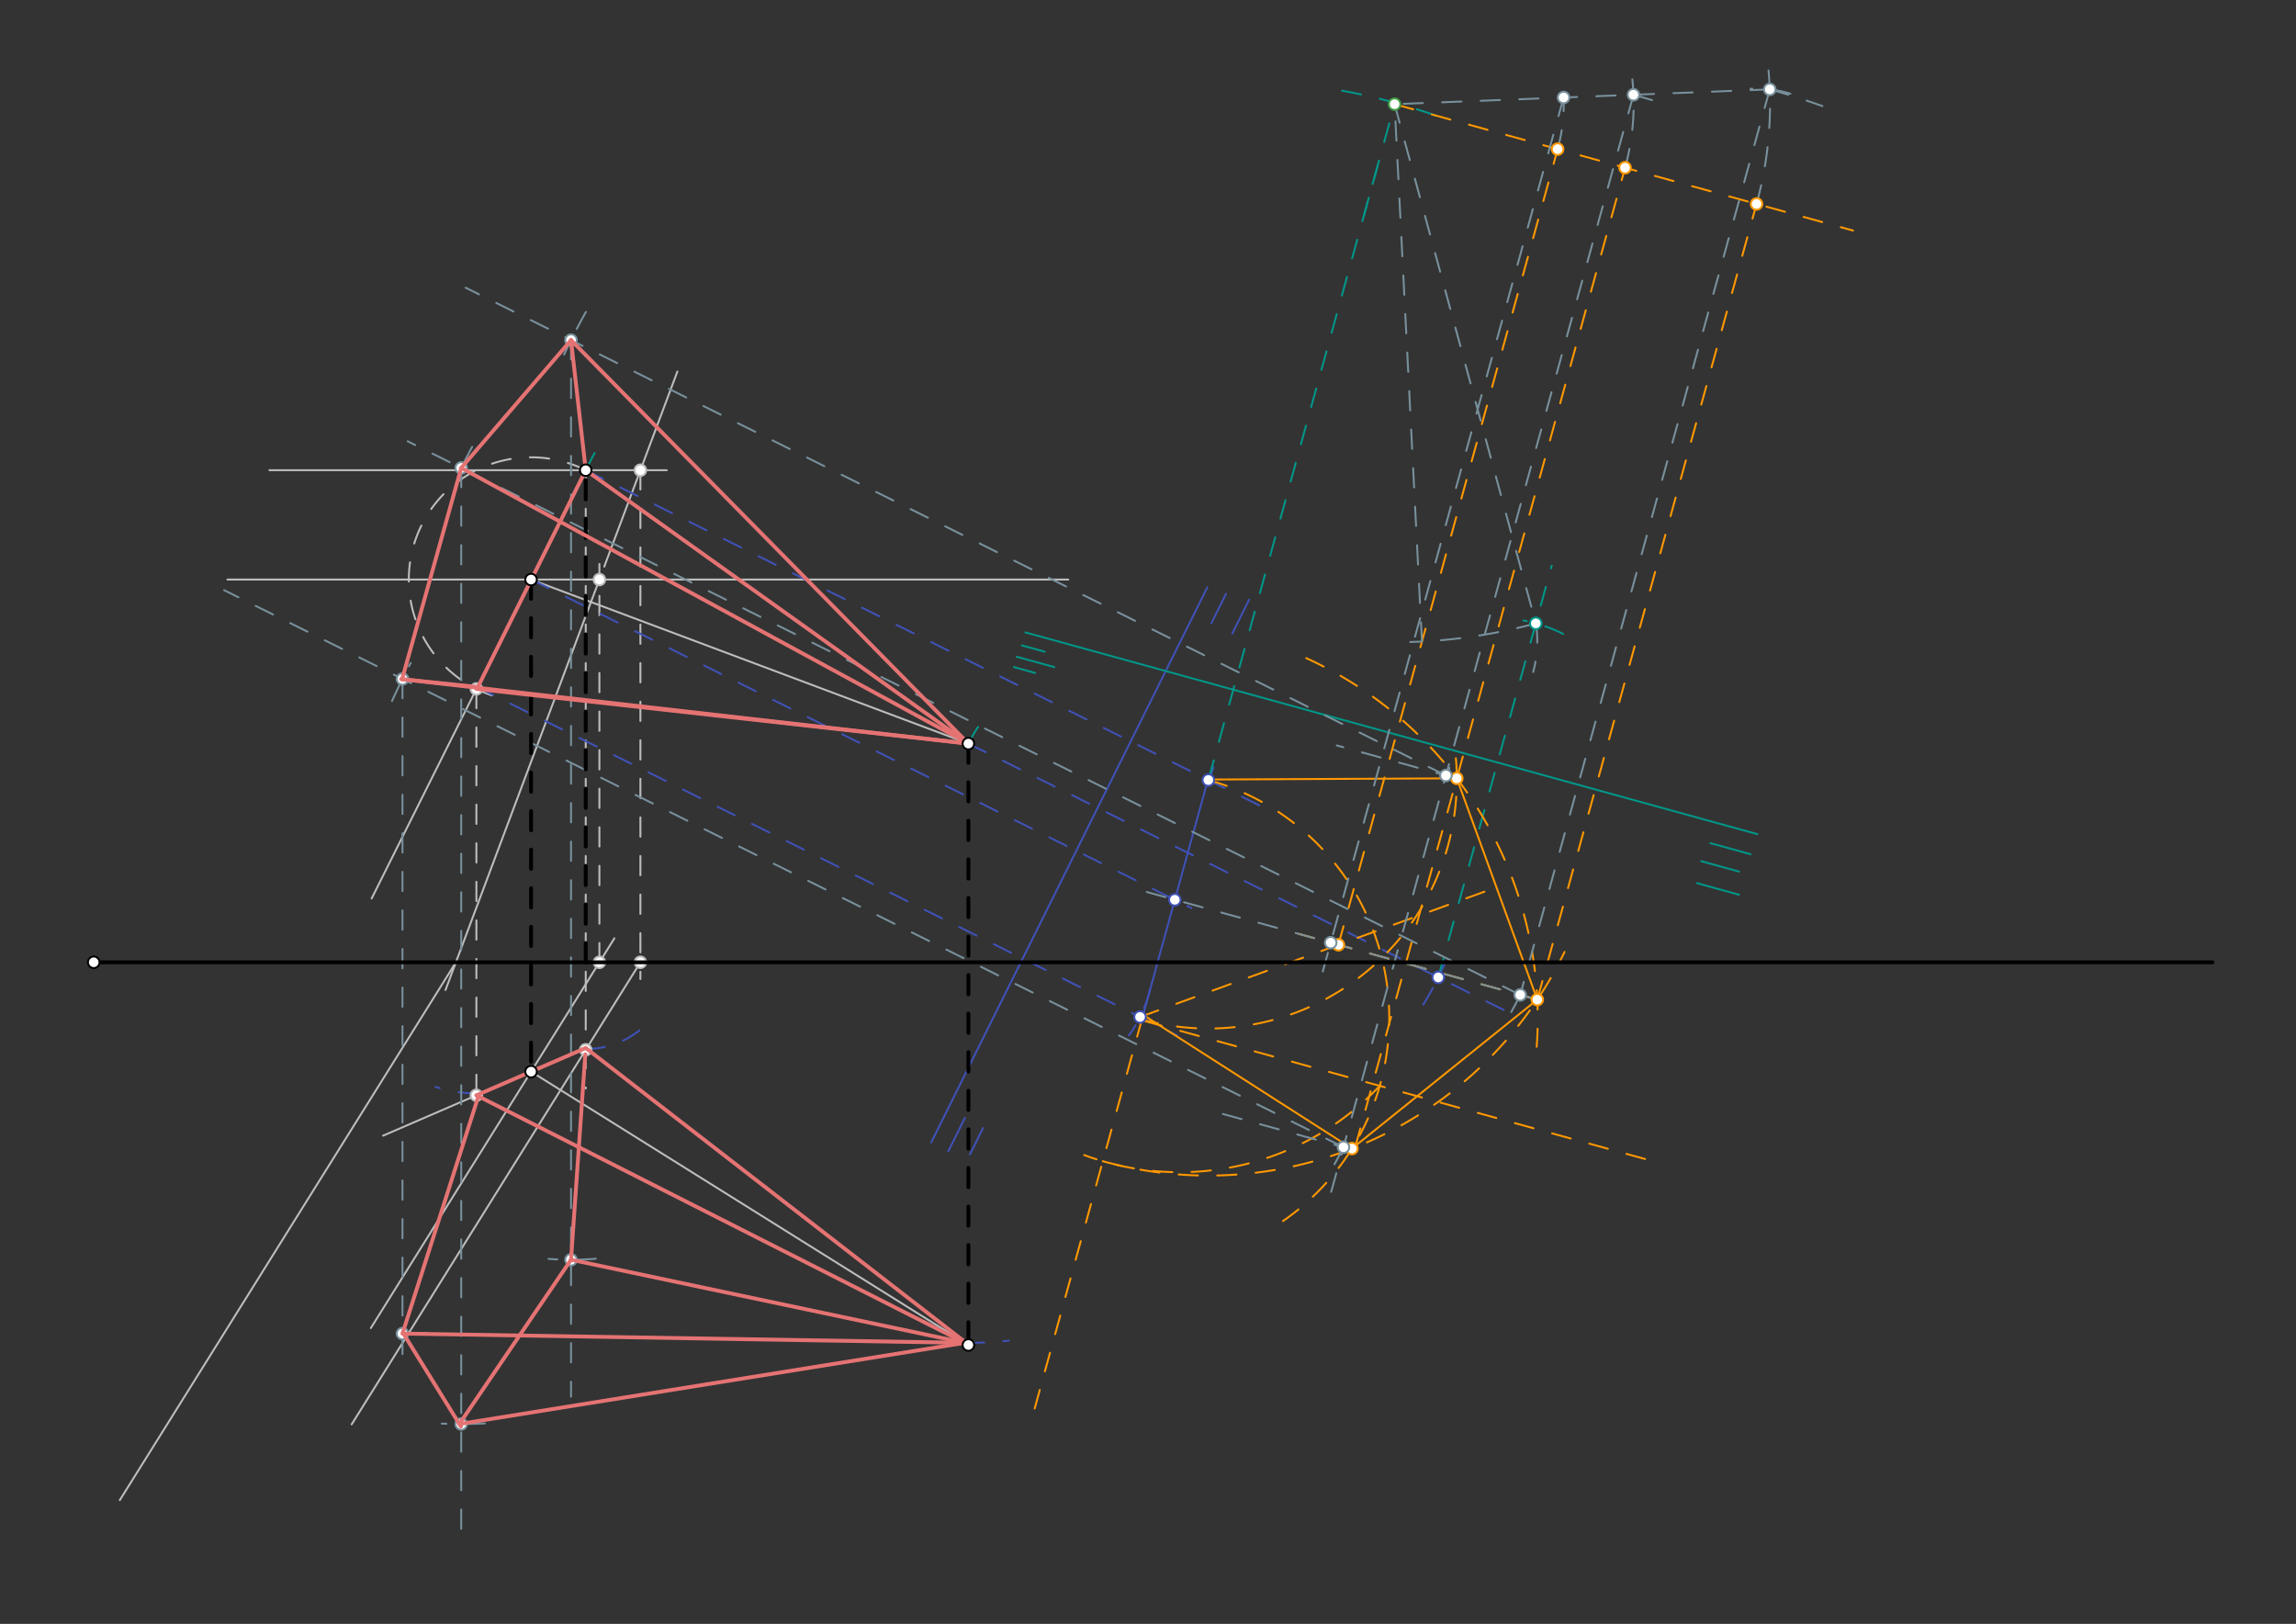 <svg xmlns="http://www.w3.org/2000/svg" class="svg--1it" height="100%" preserveAspectRatio="xMidYMid meet" viewBox="0 0 1190.551 841.89" width="100%"><rect x="0" y="0" width="1190.551" height="841.89" fill="#333333" stroke="none"/><defs><marker id="marker-arrow" markerHeight="16" markerUnits="userSpaceOnUse" markerWidth="24" orient="auto-start-reverse" refX="24" refY="4" viewBox="0 0 24 8"><path d="M 0 0 L 24 4 L 0 8 z" stroke="inherit"></path></marker></defs><g class="aux-layer--1FB"><g class="element--2qn"><line stroke="#BDBDBD" stroke-dasharray="none" stroke-linecap="round" stroke-width="1" x1="502.147" x2="275.376" y1="385.51" y2="300.471"></line></g><g class="element--2qn"><line stroke="#BDBDBD" stroke-dasharray="none" stroke-linecap="round" stroke-width="1" x1="275.376" x2="502.147" y1="555.589" y2="697.321"></line></g><g class="element--2qn"><line stroke="#BDBDBD" stroke-dasharray="none" stroke-linecap="round" stroke-width="1" x1="275.376" x2="553.938" y1="300.471" y2="300.471"></line></g><g class="element--2qn"><line stroke="#BDBDBD" stroke-dasharray="none" stroke-linecap="round" stroke-width="1" x1="275.376" x2="117.938" y1="300.471" y2="300.471"></line></g><g class="element--2qn"><line stroke="#BDBDBD" stroke-dasharray="none" stroke-linecap="round" stroke-width="1" x1="275.376" x2="318.579" y1="555.589" y2="486.463"></line></g><g class="element--2qn"><line stroke="#BDBDBD" stroke-dasharray="none" stroke-linecap="round" stroke-width="1" x1="275.376" x2="192.287" y1="555.589" y2="688.531"></line></g><g class="element--2qn"><line stroke="#BDBDBD" stroke-dasharray="10" stroke-linecap="round" stroke-width="1" x1="310.809" x2="310.809" y1="498.896" y2="292.388"></line></g><g class="element--2qn"><line stroke="#BDBDBD" stroke-dasharray="none" stroke-linecap="round" stroke-width="1" x1="310.809" x2="231.01" y1="300.471" y2="513.266"></line></g><g class="element--2qn"><line stroke="#BDBDBD" stroke-dasharray="none" stroke-linecap="round" stroke-width="1" x1="313.326" x2="351.257" y1="293.76" y2="192.609"></line></g><g class="element--2qn"><line stroke="#BDBDBD" stroke-dasharray="none" stroke-linecap="round" stroke-width="1" x1="236.399" x2="62.114" y1="498.896" y2="777.752"></line></g><g class="element--2qn"><line stroke="#BDBDBD" stroke-dasharray="none" stroke-linecap="round" stroke-width="1" x1="303.722" x2="345.724" y1="243.778" y2="243.778"></line></g><g class="element--2qn"><line stroke="#BDBDBD" stroke-dasharray="none" stroke-linecap="round" stroke-width="1" x1="303.722" x2="139.724" y1="243.778" y2="243.778"></line></g><g class="element--2qn"><line stroke="#BDBDBD" stroke-dasharray="10" stroke-linecap="round" stroke-width="1" x1="332.069" x2="332.069" y1="243.778" y2="507.599"></line></g><g class="element--2qn"><line stroke="#BDBDBD" stroke-dasharray="none" stroke-linecap="round" stroke-width="1" x1="332.069" x2="182.33" y1="498.896" y2="738.478"></line></g><g class="element--2qn"><line stroke="#BDBDBD" stroke-dasharray="10" stroke-linecap="round" stroke-width="1" x1="303.722" x2="303.722" y1="243.778" y2="564.327"></line></g><g class="element--2qn"><line stroke="#BDBDBD" stroke-dasharray="none" stroke-linecap="round" stroke-width="1" x1="303.722" x2="275.376" y1="243.778" y2="300.471"></line></g><g class="element--2qn"><line stroke="#BDBDBD" stroke-dasharray="none" stroke-linecap="round" stroke-width="1" x1="275.376" x2="192.703" y1="300.471" y2="465.816"></line></g><g class="element--2qn"><path d="M 303.722 243.778 A 63.385 63.385 0 1 0 255.022 360.499" fill="none" stroke="#BDBDBD" stroke-dasharray="10" stroke-linecap="round" stroke-width="1"></path></g><g class="element--2qn"><line stroke="#BDBDBD" stroke-dasharray="none" stroke-linecap="round" stroke-width="1" x1="303.724" x2="275.376" y1="543.327" y2="555.589"></line></g><g class="element--2qn"><line stroke="#BDBDBD" stroke-dasharray="none" stroke-linecap="round" stroke-width="1" x1="275.376" x2="198.626" y1="555.589" y2="588.787"></line></g><g class="element--2qn"><line stroke="#BDBDBD" stroke-dasharray="10" stroke-linecap="round" stroke-width="1" x1="247.029" x2="247.029" y1="357.164" y2="576.327"></line></g><g class="element--2qn"><line stroke="#3F51B5" stroke-dasharray="none" stroke-linecap="round" stroke-width="1" x1="626.041" x2="482.838" y1="304.512" y2="592.333"></line></g><g class="element--2qn"><line stroke="#3F51B5" stroke-dasharray="none" stroke-linecap="round" stroke-width="1" x1="635.724" x2="628.155" y1="307.872" y2="323.086"></line></g><g class="element--2qn"><line stroke="#3F51B5" stroke-dasharray="none" stroke-linecap="round" stroke-width="1" x1="647.724" x2="638.97" y1="310.872" y2="328.467"></line></g><g class="element--2qn"><line stroke="#3F51B5" stroke-dasharray="none" stroke-linecap="round" stroke-width="1" x1="491.724" x2="500.337" y1="596.872" y2="579.561"></line></g><g class="element--2qn"><line stroke="#3F51B5" stroke-dasharray="none" stroke-linecap="round" stroke-width="1" x1="509.724" x2="502.952" y1="584.872" y2="598.484"></line></g><g class="element--2qn"><line stroke="#3F51B5" stroke-dasharray="10" stroke-linecap="round" stroke-width="1" x1="303.722" x2="661.757" y1="243.778" y2="421.915"></line></g><g class="element--2qn"><path d="M 303.724 543.872 A 44.976 44.976 0 0 0 333.671 532.451" fill="none" stroke="#3F51B5" stroke-dasharray="10" stroke-linecap="round" stroke-width="1"></path></g><g class="element--2qn"><path d="M 629.238 397.783 A 44.977 44.977 0 0 1 619.817 414.374" fill="none" stroke="#3F51B5" stroke-dasharray="10" stroke-linecap="round" stroke-width="1"></path></g><g class="element--2qn"><line stroke="#3F51B5" stroke-dasharray="10" stroke-linecap="round" stroke-width="1" x1="246.724" x2="610.331" y1="355.872" y2="536.782"></line></g><g class="element--2qn"><path d="M 247.724 566.872 A 67.98 67.98 0 0 1 225.849 563.492" fill="none" stroke="#3F51B5" stroke-dasharray="10" stroke-linecap="round" stroke-width="1"></path></g><g class="element--2qn"><path d="M 596.34 513.048 A 67.98 67.98 0 0 1 585.36 536.818" fill="none" stroke="#3F51B5" stroke-dasharray="10" stroke-linecap="round" stroke-width="1"></path></g><g class="element--2qn"><line stroke="#3F51B5" stroke-dasharray="none" stroke-linecap="round" stroke-width="1" x1="626.724" x2="591.724" y1="402.872" y2="529.872"></line></g><g class="element--2qn"><line stroke="#3F51B5" stroke-dasharray="10" stroke-linecap="round" stroke-width="1" x1="275.515" x2="617.811" y1="300.471" y2="470.777"></line></g><g class="element--2qn"><line stroke="#3F51B5" stroke-dasharray="10" stroke-linecap="round" stroke-width="1" x1="502.147" x2="785.836" y1="385.51" y2="526.657"></line></g><g class="element--2qn"><path d="M 500.319 696.178 A 197.291 197.291 0 0 0 523.066 695.074" fill="none" stroke="#3F51B5" stroke-dasharray="10" stroke-linecap="round" stroke-width="1"></path></g><g class="element--2qn"><path d="M 738.032 520.85 A 197.291 197.291 0 0 0 749.483 498.883" fill="none" stroke="#3F51B5" stroke-dasharray="10" stroke-linecap="round" stroke-width="1"></path></g><g class="element--2qn"><line stroke="#009688" stroke-dasharray="none" stroke-linecap="round" stroke-width="1" x1="531.724" x2="911.246" y1="327.872" y2="432.465"></line></g><g class="element--2qn"><line stroke="#009688" stroke-dasharray="none" stroke-linecap="round" stroke-width="1" x1="907.724" x2="886.926" y1="442.872" y2="437.14"></line></g><g class="element--2qn"><line stroke="#009688" stroke-dasharray="none" stroke-linecap="round" stroke-width="1" x1="901.724" x2="882.112" y1="451.872" y2="446.467"></line></g><g class="element--2qn"><line stroke="#009688" stroke-dasharray="none" stroke-linecap="round" stroke-width="1" x1="901.724" x2="879.997" y1="463.872" y2="457.884"></line></g><g class="element--2qn"><line stroke="#009688" stroke-dasharray="none" stroke-linecap="round" stroke-width="1" x1="541.724" x2="529.869" y1="337.872" y2="334.605"></line></g><g class="element--2qn"><line stroke="#009688" stroke-dasharray="none" stroke-linecap="round" stroke-width="1" x1="536.724" x2="525.733" y1="348.872" y2="345.843"></line></g><g class="element--2qn"><line stroke="#009688" stroke-dasharray="none" stroke-linecap="round" stroke-width="1" x1="546.724" x2="527.207" y1="345.872" y2="340.493"></line></g><g class="element--2qn"><line stroke="#009688" stroke-dasharray="10" stroke-linecap="round" stroke-width="1" x1="626.724" x2="714.276" y1="403.872" y2="86.186"></line></g><g class="element--2qn"><line stroke="#009688" stroke-dasharray="10" stroke-linecap="round" stroke-width="1" x1="745.79" x2="804.614" y1="506.732" y2="293.284"></line></g><g class="element--2qn"><path d="M 502.147 385.51 A 74.842 74.842 0 0 1 509.17 374.091" fill="none" stroke="#009688" stroke-dasharray="10" stroke-linecap="round" stroke-width="1"></path></g><g class="element--2qn"><path d="M 810.524 328.67 A 74.843 74.843 0 0 0 789.916 321.698" fill="none" stroke="#009688" stroke-dasharray="10" stroke-linecap="round" stroke-width="1"></path></g><g class="element--2qn"><path d="M 303.722 243.778 A 315.628 315.628 0 0 1 313.065 226.385" fill="none" stroke="#009688" stroke-dasharray="10" stroke-linecap="round" stroke-width="1"></path></g><g class="element--2qn"><path d="M 744.176 59.809 A 315.629 315.629 0 0 0 689.759 45.97" fill="none" stroke="#009688" stroke-dasharray="10" stroke-linecap="round" stroke-width="1"></path></g><g class="element--2qn"><line stroke="#009688" stroke-dasharray="10" stroke-linecap="round" stroke-width="1" x1="707.116" x2="723.143" y1="112.165" y2="54.012"></line></g><g class="element--2qn"><line stroke="#FF9800" stroke-dasharray="10" stroke-linecap="round" stroke-width="1" x1="592.293" x2="536.509" y1="527.807" y2="730.227"></line></g><g class="element--2qn"><line stroke="#FF9800" stroke-dasharray="10" stroke-linecap="round" stroke-width="1" x1="592.724" x2="856.143" y1="529.145" y2="601.741"></line></g><g class="element--2qn"><path d="M 626.578 404.403 A 128.078 128.078 0 0 1 659.759 636.677" fill="none" stroke="#FF9800" stroke-dasharray="10" stroke-linecap="round" stroke-width="1"></path></g><g class="element--2qn"><path d="M 715.451 562.967 A 142.578 142.578 0 0 1 562.205 598.847" fill="none" stroke="#FF9800" stroke-dasharray="10" stroke-linecap="round" stroke-width="1"></path></g><g class="element--2qn"><path d="M 571.838 602.03 A 205.068 205.068 0 0 0 811.27 493.52" fill="none" stroke="#FF9800" stroke-dasharray="10" stroke-linecap="round" stroke-width="1"></path></g><g class="element--2qn"><path d="M 677.342 341.208 A 205.067 205.067 0 0 1 796.818 542.714" fill="none" stroke="#FF9800" stroke-dasharray="10" stroke-linecap="round" stroke-width="1"></path></g><g class="element--2qn"><path d="M 590.724 528.145 A 128.831 128.831 0 0 0 754.29 387.458" fill="none" stroke="#FF9800" stroke-dasharray="10" stroke-linecap="round" stroke-width="1"></path></g><g class="element--2qn"><line stroke="#FF9800" stroke-dasharray="none" stroke-linecap="round" stroke-width="1" x1="592.724" x2="701.036" y1="526.145" y2="595.476"></line></g><g class="element--2qn"><line stroke="#FF9800" stroke-dasharray="none" stroke-linecap="round" stroke-width="1" x1="701.036" x2="797.138" y1="595.476" y2="518.255"></line></g><g class="element--2qn"><line stroke="#FF9800" stroke-dasharray="none" stroke-linecap="round" stroke-width="1" x1="797.138" x2="755.407" y1="518.255" y2="403.523"></line></g><g class="element--2qn"><line stroke="#FF9800" stroke-dasharray="none" stroke-linecap="round" stroke-width="1" x1="755.407" x2="626.724" y1="403.523" y2="404.145"></line></g><g class="element--2qn"><line stroke="#FF9800" stroke-dasharray="10" stroke-linecap="round" stroke-width="1" x1="723.143" x2="960.862" y1="54.012" y2="119.526"></line></g><g class="element--2qn"><line stroke="#FF9800" stroke-dasharray="10" stroke-linecap="round" stroke-width="1" x1="702.724" x2="845.576" y1="594.69" y2="76.342"></line></g><g class="element--2qn"><line stroke="#FF9800" stroke-dasharray="10" stroke-linecap="round" stroke-width="1" x1="797.138" x2="913.406" y1="518.255" y2="96.366"></line></g><g class="element--2qn"><line stroke="#FF9800" stroke-dasharray="10" stroke-linecap="round" stroke-width="1" x1="797.138" x2="673.401" y1="518.255" y2="484.155"></line></g><g class="element--2qn"><line stroke="#FF9800" stroke-dasharray="10" stroke-linecap="round" stroke-width="1" x1="591.154" x2="775.957" y1="527.241" y2="460.023"></line></g><g class="element--2qn"><line stroke="#FF9800" stroke-dasharray="10" stroke-linecap="round" stroke-width="1" x1="694.002" x2="810.632" y1="489.832" y2="66.633"></line></g><g class="element--2qn"><line stroke="#78909C" stroke-dasharray="10" stroke-linecap="round" stroke-width="1" x1="723.143" x2="796.377" y1="54.012" y2="323.175"></line></g><g class="element--2qn"><path d="M 796.377 323.175 A 278.947 278.947 0 0 1 731.244 332.842" fill="none" stroke="#78909C" stroke-dasharray="10" stroke-linecap="round" stroke-width="1"></path></g><g class="element--2qn"><line stroke="#78909C" stroke-dasharray="10" stroke-linecap="round" stroke-width="1" x1="737.334" x2="723.143" y1="332.598" y2="54.012"></line></g><g class="element--2qn"><path d="M 910.824 105.736 A 194.679 194.679 0 0 0 917.036 36.549" fill="none" stroke="#78909C" stroke-dasharray="10" stroke-linecap="round" stroke-width="1"></path></g><g class="element--2qn"><path d="M 796.377 323.175 A 59.79 59.79 0 0 1 794.994 348.415" fill="none" stroke="#78909C" stroke-dasharray="10" stroke-linecap="round" stroke-width="1"></path></g><g class="element--2qn"><path d="M 928.357 48.573 A 59.791 59.791 0 0 0 907.724 46.025" fill="none" stroke="#78909C" stroke-dasharray="10" stroke-linecap="round" stroke-width="1"></path></g><g class="element--2qn"><line stroke="#78909C" stroke-dasharray="10" stroke-linecap="round" stroke-width="1" x1="917.67" x2="723.143" y1="46.338" y2="54.012"></line></g><g class="element--2qn"><path d="M 842.653 86.948 A 123.966 123.966 0 0 0 846.438 41.136" fill="none" stroke="#78909C" stroke-dasharray="10" stroke-linecap="round" stroke-width="1"></path></g><g class="element--2qn"><path d="M 807.688 77.312 A 87.698 87.698 0 0 0 810.366 44.903" fill="none" stroke="#78909C" stroke-dasharray="10" stroke-linecap="round" stroke-width="1"></path></g><g class="element--2qn"><line stroke="#78909C" stroke-dasharray="10" stroke-linecap="round" stroke-width="1" x1="754.4" x2="693.179" y1="403.338" y2="386.466"></line></g><g class="element--2qn"><line stroke="#78909C" stroke-dasharray="10" stroke-linecap="round" stroke-width="1" x1="701.6" x2="628.406" y1="596.138" y2="575.966"></line></g><g class="element--2qn"><line stroke="#78909C" stroke-dasharray="10" stroke-linecap="round" stroke-width="1" x1="847.012" x2="688.28" y1="49.125" y2="625.097"></line></g><g class="element--2qn"><line stroke="#78909C" stroke-dasharray="10" stroke-linecap="round" stroke-width="1" x1="797.138" x2="593.633" y1="518.255" y2="462.171"></line></g><g class="element--2qn"><line stroke="#78909C" stroke-dasharray="10" stroke-linecap="round" stroke-width="1" x1="917.67" x2="788.286" y1="46.338" y2="515.816"></line></g><g class="element--2qn"><line stroke="#78909C" stroke-dasharray="10" stroke-linecap="round" stroke-width="1" x1="810.772" x2="685.387" y1="50.555" y2="505.524"></line></g><g class="element--2qn"><line stroke="#78909C" stroke-dasharray="10" stroke-linecap="round" stroke-width="1" x1="749.748" x2="241.445" y1="402.055" y2="149.154"></line></g><g class="element--2qn"><line stroke="#78909C" stroke-dasharray="10" stroke-linecap="round" stroke-width="1" x1="696.638" x2="116.193" y1="594.77" y2="305.974"></line></g><g class="element--2qn"><path d="M 847.012 49.125 A 352.496 352.496 0 0 1 865.453 54.754" fill="none" stroke="#78909C" stroke-dasharray="10" stroke-linecap="round" stroke-width="1"></path></g><g class="element--2qn"><path d="M 303.812 161.703 A 352.497 352.497 0 0 0 292.486 183.814" fill="none" stroke="#78909C" stroke-dasharray="10" stroke-linecap="round" stroke-width="1"></path></g><g class="element--2qn"><path d="M 203.265 363.427 A 352.497 352.497 0 0 1 212.961 343.707" fill="none" stroke="#78909C" stroke-dasharray="10" stroke-linecap="round" stroke-width="1"></path></g><g class="element--2qn"><line stroke="#78909C" stroke-dasharray="10" stroke-linecap="round" stroke-width="1" x1="788.286" x2="211.394" y1="515.816" y2="228.788"></line></g><g class="element--2qn"><path d="M 917.67 46.338 A 373.956 373.956 0 0 1 944.971 54.999" fill="none" stroke="#78909C" stroke-dasharray="10" stroke-linecap="round" stroke-width="1"></path></g><g class="element--2qn"><path d="M 244.82 231.68 A 373.955 373.955 0 0 0 239.16 242.603" fill="none" stroke="#78909C" stroke-dasharray="10" stroke-linecap="round" stroke-width="1"></path></g><g class="element--2qn"><line stroke="#78909C" stroke-dasharray="10" stroke-linecap="round" stroke-width="1" x1="208.698" x2="208.698" y1="351.999" y2="708.586"></line></g><g class="element--2qn"><path d="M 696.638 594.77 A 192.502 192.502 0 0 1 688.551 609.395" fill="none" stroke="#78909C" stroke-dasharray="10" stroke-linecap="round" stroke-width="1"></path></g><g class="element--2qn"><path d="M 221.426 690.975 A 192.501 192.501 0 0 1 208.698 691.397" fill="none" stroke="#78909C" stroke-dasharray="10" stroke-linecap="round" stroke-width="1"></path></g><g class="element--2qn"><line stroke="#78909C" stroke-dasharray="10" stroke-linecap="round" stroke-width="1" x1="239.16" x2="239.16" y1="242.603" y2="793.586"></line></g><g class="element--2qn"><path d="M 788.286 515.816 A 239.384 239.384 0 0 1 778.977 532.771" fill="none" stroke="#78909C" stroke-dasharray="10" stroke-linecap="round" stroke-width="1"></path></g><g class="element--2qn"><path d="M 251.442 737.964 A 239.383 239.383 0 0 1 229.043 738.065" fill="none" stroke="#78909C" stroke-dasharray="10" stroke-linecap="round" stroke-width="1"></path></g><g class="element--2qn"><line stroke="#78909C" stroke-dasharray="10" stroke-linecap="round" stroke-width="1" x1="296.094" x2="296.094" y1="176.343" y2="724.086"></line></g><g class="element--2qn"><path d="M 749.748 402.055 A 154.206 154.206 0 0 0 751.618 398.162" fill="none" stroke="#78909C" stroke-dasharray="10" stroke-linecap="round" stroke-width="1"></path></g><g class="element--2qn"><path d="M 308.915 652.569 A 154.208 154.208 0 0 1 284.418 652.661" fill="none" stroke="#78909C" stroke-dasharray="10" stroke-linecap="round" stroke-width="1"></path></g><g class="element--2qn"><circle cx="310.809" cy="498.896" r="3" stroke="#BDBDBD" stroke-width="1" fill="#ffffff"></circle>}</g><g class="element--2qn"><circle cx="310.809" cy="300.471" r="3" stroke="#BDBDBD" stroke-width="1" fill="#ffffff"></circle>}</g><g class="element--2qn"><circle cx="332.069" cy="243.778" r="3" stroke="#BDBDBD" stroke-width="1" fill="#ffffff"></circle>}</g><g class="element--2qn"><circle cx="332.069" cy="498.896" r="3" stroke="#BDBDBD" stroke-width="1" fill="#ffffff"></circle>}</g><g class="element--2qn"><circle cx="303.722" cy="544.25" r="3" stroke="#BDBDBD" stroke-width="1" fill="#ffffff"></circle>}</g><g class="element--2qn"><circle cx="247.029" cy="357.164" r="3" stroke="#BDBDBD" stroke-width="1" fill="#ffffff"></circle>}</g><g class="element--2qn"><circle cx="247.029" cy="567.85" r="3" stroke="#BDBDBD" stroke-width="1" fill="#ffffff"></circle>}</g><g class="element--2qn"><circle cx="626.575" cy="404.41" r="3" stroke="#3F51B5" stroke-width="1" fill="#ffffff"></circle>}</g><g class="element--2qn"><circle cx="591.154" cy="527.241" r="3" stroke="#3F51B5" stroke-width="1" fill="#ffffff"></circle>}</g><g class="element--2qn"><circle cx="609.192" cy="466.489" r="3" stroke="#3F51B5" stroke-width="1" fill="#ffffff"></circle>}</g><g class="element--2qn"><circle cx="745.79" cy="506.732" r="3" stroke="#3F51B5" stroke-width="1" fill="#ffffff"></circle>}</g><g class="element--2qn"><circle cx="796.377" cy="323.175" r="3" stroke="#009688" stroke-width="1" fill="#ffffff"></circle>}</g><g class="element--2qn"><circle cx="723.143" cy="54.012" r="3" stroke="#43A047" stroke-width="1" fill="#ffffff"></circle>}</g><g class="element--2qn"><circle cx="755.407" cy="403.523" r="3" stroke="#FF9800" stroke-width="1" fill="#ffffff"></circle>}</g><g class="element--2qn"><circle cx="797.138" cy="518.255" r="3" stroke="#FF9800" stroke-width="1" fill="#ffffff"></circle>}</g><g class="element--2qn"><circle cx="701.036" cy="595.476" r="3" stroke="#FF9800" stroke-width="1" fill="#ffffff"></circle>}</g><g class="element--2qn"><circle cx="842.653" cy="86.948" r="3" stroke="#FF9800" stroke-width="1" fill="#ffffff"></circle>}</g><g class="element--2qn"><circle cx="910.824" cy="105.736" r="3" stroke="#FF9800" stroke-width="1" fill="#ffffff"></circle>}</g><g class="element--2qn"><circle cx="694.002" cy="489.832" r="3" stroke="#FF9800" stroke-width="1" fill="#ffffff"></circle>}</g><g class="element--2qn"><circle cx="807.688" cy="77.312" r="3" stroke="#FF9800" stroke-width="1" fill="#ffffff"></circle>}</g><g class="element--2qn"><circle cx="810.772" cy="50.555" r="3" stroke="#78909C" stroke-width="1" fill="#ffffff"></circle>}</g><g class="element--2qn"><circle cx="847.012" cy="49.125" r="3" stroke="#78909C" stroke-width="1" fill="#ffffff"></circle>}</g><g class="element--2qn"><circle cx="917.67" cy="46.338" r="3" stroke="#78909C" stroke-width="1" fill="#ffffff"></circle>}</g><g class="element--2qn"><circle cx="749.748" cy="402.055" r="3" stroke="#78909C" stroke-width="1" fill="#ffffff"></circle>}</g><g class="element--2qn"><circle cx="696.638" cy="594.77" r="3" stroke="#78909C" stroke-width="1" fill="#ffffff"></circle>}</g><g class="element--2qn"><circle cx="788.286" cy="515.816" r="3" stroke="#78909C" stroke-width="1" fill="#ffffff"></circle>}</g><g class="element--2qn"><circle cx="690.014" cy="488.733" r="3" stroke="#78909C" stroke-width="1" fill="#ffffff"></circle>}</g><g class="element--2qn"><circle cx="296.094" cy="176.343" r="3" stroke="#78909C" stroke-width="1" fill="#ffffff"></circle>}</g><g class="element--2qn"><circle cx="208.698" cy="351.999" r="3" stroke="#78909C" stroke-width="1" fill="#ffffff"></circle>}</g><g class="element--2qn"><circle cx="239.16" cy="242.603" r="3" stroke="#78909C" stroke-width="1" fill="#ffffff"></circle>}</g><g class="element--2qn"><circle cx="208.698" cy="691.397" r="3" stroke="#78909C" stroke-width="1" fill="#ffffff"></circle>}</g><g class="element--2qn"><circle cx="239.16" cy="738.279" r="3" stroke="#78909C" stroke-width="1" fill="#ffffff"></circle>}</g><g class="element--2qn"><circle cx="296.094" cy="653.103" r="3" stroke="#78909C" stroke-width="1" fill="#ffffff"></circle>}</g></g><g class="main-layer--3Vd"><g class="element--2qn"><line stroke="#000000" stroke-dasharray="none" stroke-linecap="round" stroke-width="2" x1="48.604" x2="1147.271" y1="498.896" y2="498.896"></line></g><g class="element--2qn"><line stroke="#000000" stroke-dasharray="10" stroke-linecap="round" stroke-width="2" x1="275.376" x2="275.376" y1="300.471" y2="555.589"></line></g><g class="element--2qn"><line stroke="#000000" stroke-dasharray="10" stroke-linecap="round" stroke-width="2" x1="502.147" x2="502.147" y1="385.51" y2="697.321"></line></g><g class="element--2qn"><line stroke="#000000" stroke-dasharray="10" stroke-linecap="round" stroke-width="2" x1="303.722" x2="303.722" y1="498.896" y2="243.778"></line></g><g class="element--2qn"><line stroke="#E57373" stroke-dasharray="none" stroke-linecap="round" stroke-width="2" x1="303.722" x2="247.724" y1="243.778" y2="356.327"></line></g><g class="element--2qn"><line stroke="#E57373" stroke-dasharray="none" stroke-linecap="round" stroke-width="2" x1="247.029" x2="502.147" y1="357.164" y2="385.51"></line></g><g class="element--2qn"><line stroke="#E57373" stroke-dasharray="none" stroke-linecap="round" stroke-width="2" x1="502.147" x2="303.722" y1="385.51" y2="243.778"></line></g><g class="element--2qn"><line stroke="#E57373" stroke-dasharray="none" stroke-linecap="round" stroke-width="2" x1="247.029" x2="303.722" y1="567.85" y2="543.328"></line></g><g class="element--2qn"><line stroke="#E57373" stroke-dasharray="none" stroke-linecap="round" stroke-width="2" x1="303.722" x2="503.724" y1="543.328" y2="698.327"></line></g><g class="element--2qn"><line stroke="#E57373" stroke-dasharray="none" stroke-linecap="round" stroke-width="2" x1="502.147" x2="247.029" y1="697.105" y2="567.85"></line></g><g class="element--2qn"><line stroke="#E57373" stroke-dasharray="none" stroke-linecap="round" stroke-width="2" x1="248" x2="208.698" y1="568.586" y2="691.397"></line></g><g class="element--2qn"><line stroke="#E57373" stroke-dasharray="none" stroke-linecap="round" stroke-width="2" x1="209" x2="239" y1="691.086" y2="739.586"></line></g><g class="element--2qn"><line stroke="#E57373" stroke-dasharray="none" stroke-linecap="round" stroke-width="2" x1="238.19" x2="296.094" y1="738.277" y2="653.103"></line></g><g class="element--2qn"><line stroke="#E57373" stroke-dasharray="none" stroke-linecap="round" stroke-width="2" x1="296.094" x2="303.5" y1="653.103" y2="546.586"></line></g><g class="element--2qn"><line stroke="#E57373" stroke-dasharray="none" stroke-linecap="round" stroke-width="2" x1="500.319" x2="296.094" y1="696.178" y2="653.103"></line></g><g class="element--2qn"><line stroke="#E57373" stroke-dasharray="none" stroke-linecap="round" stroke-width="2" x1="500.319" x2="238.19" y1="696.178" y2="738.277"></line></g><g class="element--2qn"><line stroke="#E57373" stroke-dasharray="none" stroke-linecap="round" stroke-width="2" x1="500.319" x2="209.192" y1="696.178" y2="691.396"></line></g><g class="element--2qn"><line stroke="#E57373" stroke-dasharray="none" stroke-linecap="round" stroke-width="2" x1="296.094" x2="303.722" y1="176.343" y2="243.778"></line></g><g class="element--2qn"><line stroke="#E57373" stroke-dasharray="none" stroke-linecap="round" stroke-width="2" x1="296.094" x2="239.16" y1="176.343" y2="242.603"></line></g><g class="element--2qn"><line stroke="#E57373" stroke-dasharray="none" stroke-linecap="round" stroke-width="2" x1="239.16" x2="208.5" y1="242.603" y2="352.086"></line></g><g class="element--2qn"><line stroke="#E57373" stroke-dasharray="none" stroke-linecap="round" stroke-width="2" x1="208" x2="247" y1="352.086" y2="356.086"></line></g><g class="element--2qn"><line stroke="#E57373" stroke-dasharray="none" stroke-linecap="round" stroke-width="2" x1="502.147" x2="208.698" y1="385.51" y2="352.158"></line></g><g class="element--2qn"><line stroke="#E57373" stroke-dasharray="none" stroke-linecap="round" stroke-width="2" x1="502.147" x2="239.16" y1="385.51" y2="242.603"></line></g><g class="element--2qn"><line stroke="#E57373" stroke-dasharray="none" stroke-linecap="round" stroke-width="2" x1="502.147" x2="296.094" y1="385.51" y2="176.343"></line></g><g class="element--2qn"><circle cx="48.604" cy="498.896" r="3" stroke="#000000" stroke-width="1" fill="#ffffff"></circle>}</g><g class="element--2qn"><circle cx="275.376" cy="300.471" r="3" stroke="#000000" stroke-width="1" fill="#ffffff"></circle>}</g><g class="element--2qn"><circle cx="275.376" cy="555.589" r="3" stroke="#000000" stroke-width="1" fill="#ffffff"></circle>}</g><g class="element--2qn"><circle cx="502.147" cy="385.51" r="3" stroke="#000000" stroke-width="1" fill="#ffffff"></circle>}</g><g class="element--2qn"><circle cx="502.147" cy="697.321" r="3" stroke="#000000" stroke-width="1" fill="#ffffff"></circle>}</g><g class="element--2qn"><circle cx="303.722" cy="243.778" r="3" stroke="#000000" stroke-width="1" fill="#ffffff"></circle>}</g></g><g class="snaps-layer--2PT"></g><g class="temp-layer--rAP"></g></svg>